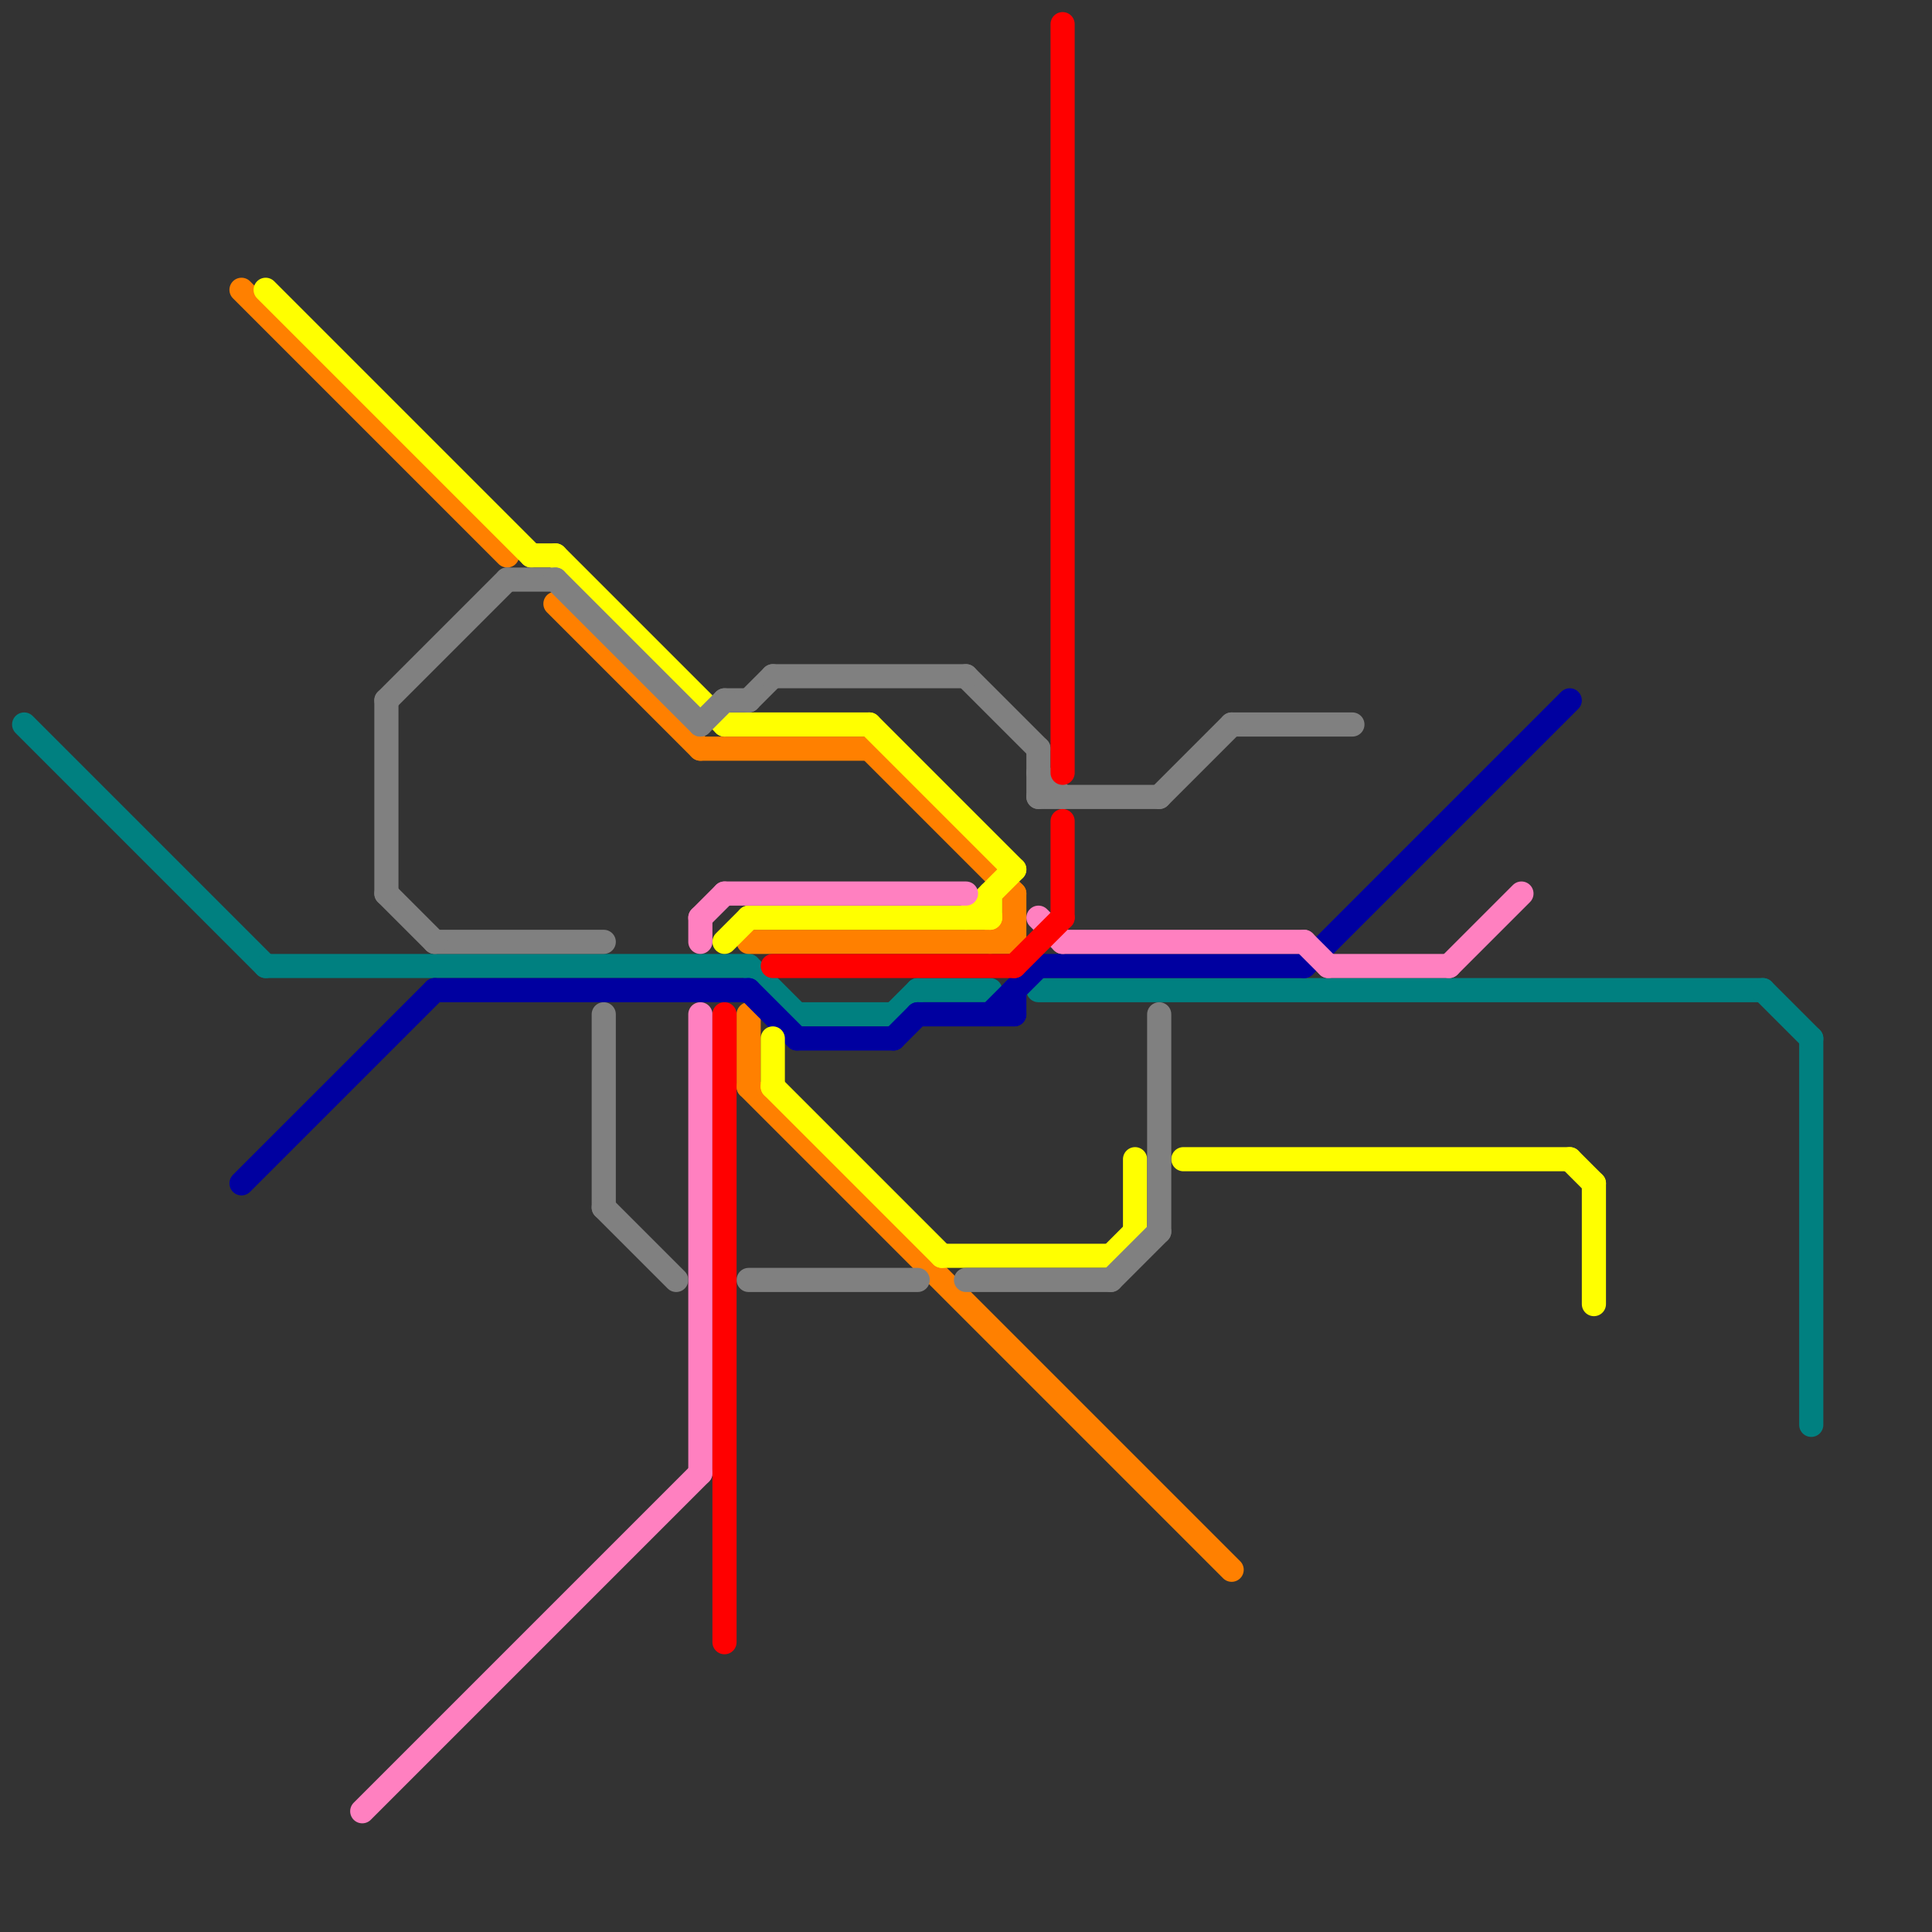 
<svg version="1.1" xmlns="http://www.w3.org/2000/svg" viewBox="0 0 80 80">
<rect x="0" y="0" width="80" height="80" fill="#333333" stroke="none"/>
<style>text { font: 1px Helvetica; font-weight: 600; white-space: pre; dominant-baseline: central; } line { stroke-width: 1; fill: none; stroke-linecap: round; stroke-linejoin: round; } .c0 { stroke: #008080 } .c1 { stroke: #ff8000 } .c2 { stroke: #0000a0 } .c3 { stroke: #ffff00 } .c4 { stroke: #ff80c0 } .c5 { stroke: #808080 } .c6 { stroke: #ff0000 }</style><defs><g id="wm-xf"><circle r="1.2" fill="#000"/><circle r="0.9" fill="#fff"/><circle r="0.6" fill="#000"/><circle r="0.3" fill="#fff"/></g><g id="wm"><circle r="0.6" fill="#000"/><circle r="0.3" fill="#fff"/></g></defs><line class="c0" x1="1" y1="30" x2="11" y2="40"/><line class="c0" x1="75" y1="43" x2="75" y2="59"/><line class="c0" x1="37" y1="42" x2="38" y2="41"/><line class="c0" x1="43" y1="41" x2="73" y2="41"/><line class="c0" x1="38" y1="41" x2="41" y2="41"/><line class="c0" x1="31" y1="40" x2="33" y2="42"/><line class="c0" x1="73" y1="41" x2="75" y2="43"/><line class="c0" x1="11" y1="40" x2="31" y2="40"/><line class="c0" x1="33" y1="42" x2="37" y2="42"/><line class="c1" x1="31" y1="45" x2="51" y2="65"/><line class="c1" x1="36" y1="31" x2="42" y2="37"/><line class="c1" x1="41" y1="39" x2="42" y2="38"/><line class="c1" x1="31" y1="39" x2="42" y2="39"/><line class="c1" x1="31" y1="42" x2="31" y2="45"/><line class="c1" x1="23" y1="25" x2="29" y2="31"/><line class="c1" x1="29" y1="31" x2="36" y2="31"/><line class="c1" x1="10" y1="12" x2="21" y2="23"/><line class="c1" x1="42" y1="37" x2="42" y2="39"/><line class="c2" x1="33" y1="43" x2="37" y2="43"/><line class="c2" x1="42" y1="41" x2="42" y2="42"/><line class="c2" x1="37" y1="43" x2="38" y2="42"/><line class="c2" x1="31" y1="41" x2="33" y2="43"/><line class="c2" x1="41" y1="42" x2="43" y2="40"/><line class="c2" x1="54" y1="40" x2="65" y2="29"/><line class="c2" x1="38" y1="42" x2="42" y2="42"/><line class="c2" x1="43" y1="40" x2="54" y2="40"/><line class="c2" x1="18" y1="41" x2="31" y2="41"/><line class="c2" x1="10" y1="49" x2="18" y2="41"/><line class="c3" x1="36" y1="30" x2="42" y2="36"/><line class="c3" x1="11" y1="12" x2="22" y2="23"/><line class="c3" x1="31" y1="38" x2="41" y2="38"/><line class="c3" x1="39" y1="52" x2="46" y2="52"/><line class="c3" x1="47" y1="48" x2="47" y2="51"/><line class="c3" x1="49" y1="48" x2="65" y2="48"/><line class="c3" x1="32" y1="43" x2="32" y2="45"/><line class="c3" x1="22" y1="23" x2="23" y2="23"/><line class="c3" x1="65" y1="48" x2="66" y2="49"/><line class="c3" x1="30" y1="30" x2="36" y2="30"/><line class="c3" x1="41" y1="37" x2="41" y2="38"/><line class="c3" x1="66" y1="49" x2="66" y2="54"/><line class="c3" x1="30" y1="39" x2="31" y2="38"/><line class="c3" x1="40" y1="38" x2="42" y2="36"/><line class="c3" x1="32" y1="45" x2="39" y2="52"/><line class="c3" x1="46" y1="52" x2="47" y2="51"/><line class="c3" x1="23" y1="23" x2="30" y2="30"/><line class="c4" x1="44" y1="39" x2="54" y2="39"/><line class="c4" x1="55" y1="40" x2="60" y2="40"/><line class="c4" x1="15" y1="75" x2="29" y2="61"/><line class="c4" x1="29" y1="38" x2="29" y2="39"/><line class="c4" x1="60" y1="40" x2="63" y2="37"/><line class="c4" x1="30" y1="37" x2="40" y2="37"/><line class="c4" x1="29" y1="38" x2="30" y2="37"/><line class="c4" x1="54" y1="39" x2="55" y2="40"/><line class="c4" x1="29" y1="42" x2="29" y2="61"/><line class="c4" x1="43" y1="38" x2="44" y2="39"/><line class="c5" x1="31" y1="29" x2="32" y2="28"/><line class="c5" x1="18" y1="39" x2="25" y2="39"/><line class="c5" x1="31" y1="53" x2="38" y2="53"/><line class="c5" x1="46" y1="53" x2="48" y2="51"/><line class="c5" x1="48" y1="42" x2="48" y2="51"/><line class="c5" x1="51" y1="30" x2="56" y2="30"/><line class="c5" x1="30" y1="29" x2="31" y2="29"/><line class="c5" x1="29" y1="30" x2="30" y2="29"/><line class="c5" x1="21" y1="24" x2="23" y2="24"/><line class="c5" x1="16" y1="37" x2="18" y2="39"/><line class="c5" x1="40" y1="28" x2="43" y2="31"/><line class="c5" x1="43" y1="32" x2="44" y2="33"/><line class="c5" x1="48" y1="33" x2="51" y2="30"/><line class="c5" x1="40" y1="53" x2="46" y2="53"/><line class="c5" x1="25" y1="42" x2="25" y2="50"/><line class="c5" x1="25" y1="50" x2="28" y2="53"/><line class="c5" x1="16" y1="29" x2="21" y2="24"/><line class="c5" x1="16" y1="29" x2="16" y2="37"/><line class="c5" x1="32" y1="28" x2="40" y2="28"/><line class="c5" x1="43" y1="33" x2="48" y2="33"/><line class="c5" x1="23" y1="24" x2="29" y2="30"/><line class="c5" x1="43" y1="31" x2="43" y2="33"/><line class="c6" x1="44" y1="1" x2="44" y2="32"/><line class="c6" x1="32" y1="40" x2="42" y2="40"/><line class="c6" x1="42" y1="40" x2="44" y2="38"/><line class="c6" x1="30" y1="42" x2="30" y2="68"/><line class="c6" x1="44" y1="34" x2="44" y2="38"/>
</svg>
